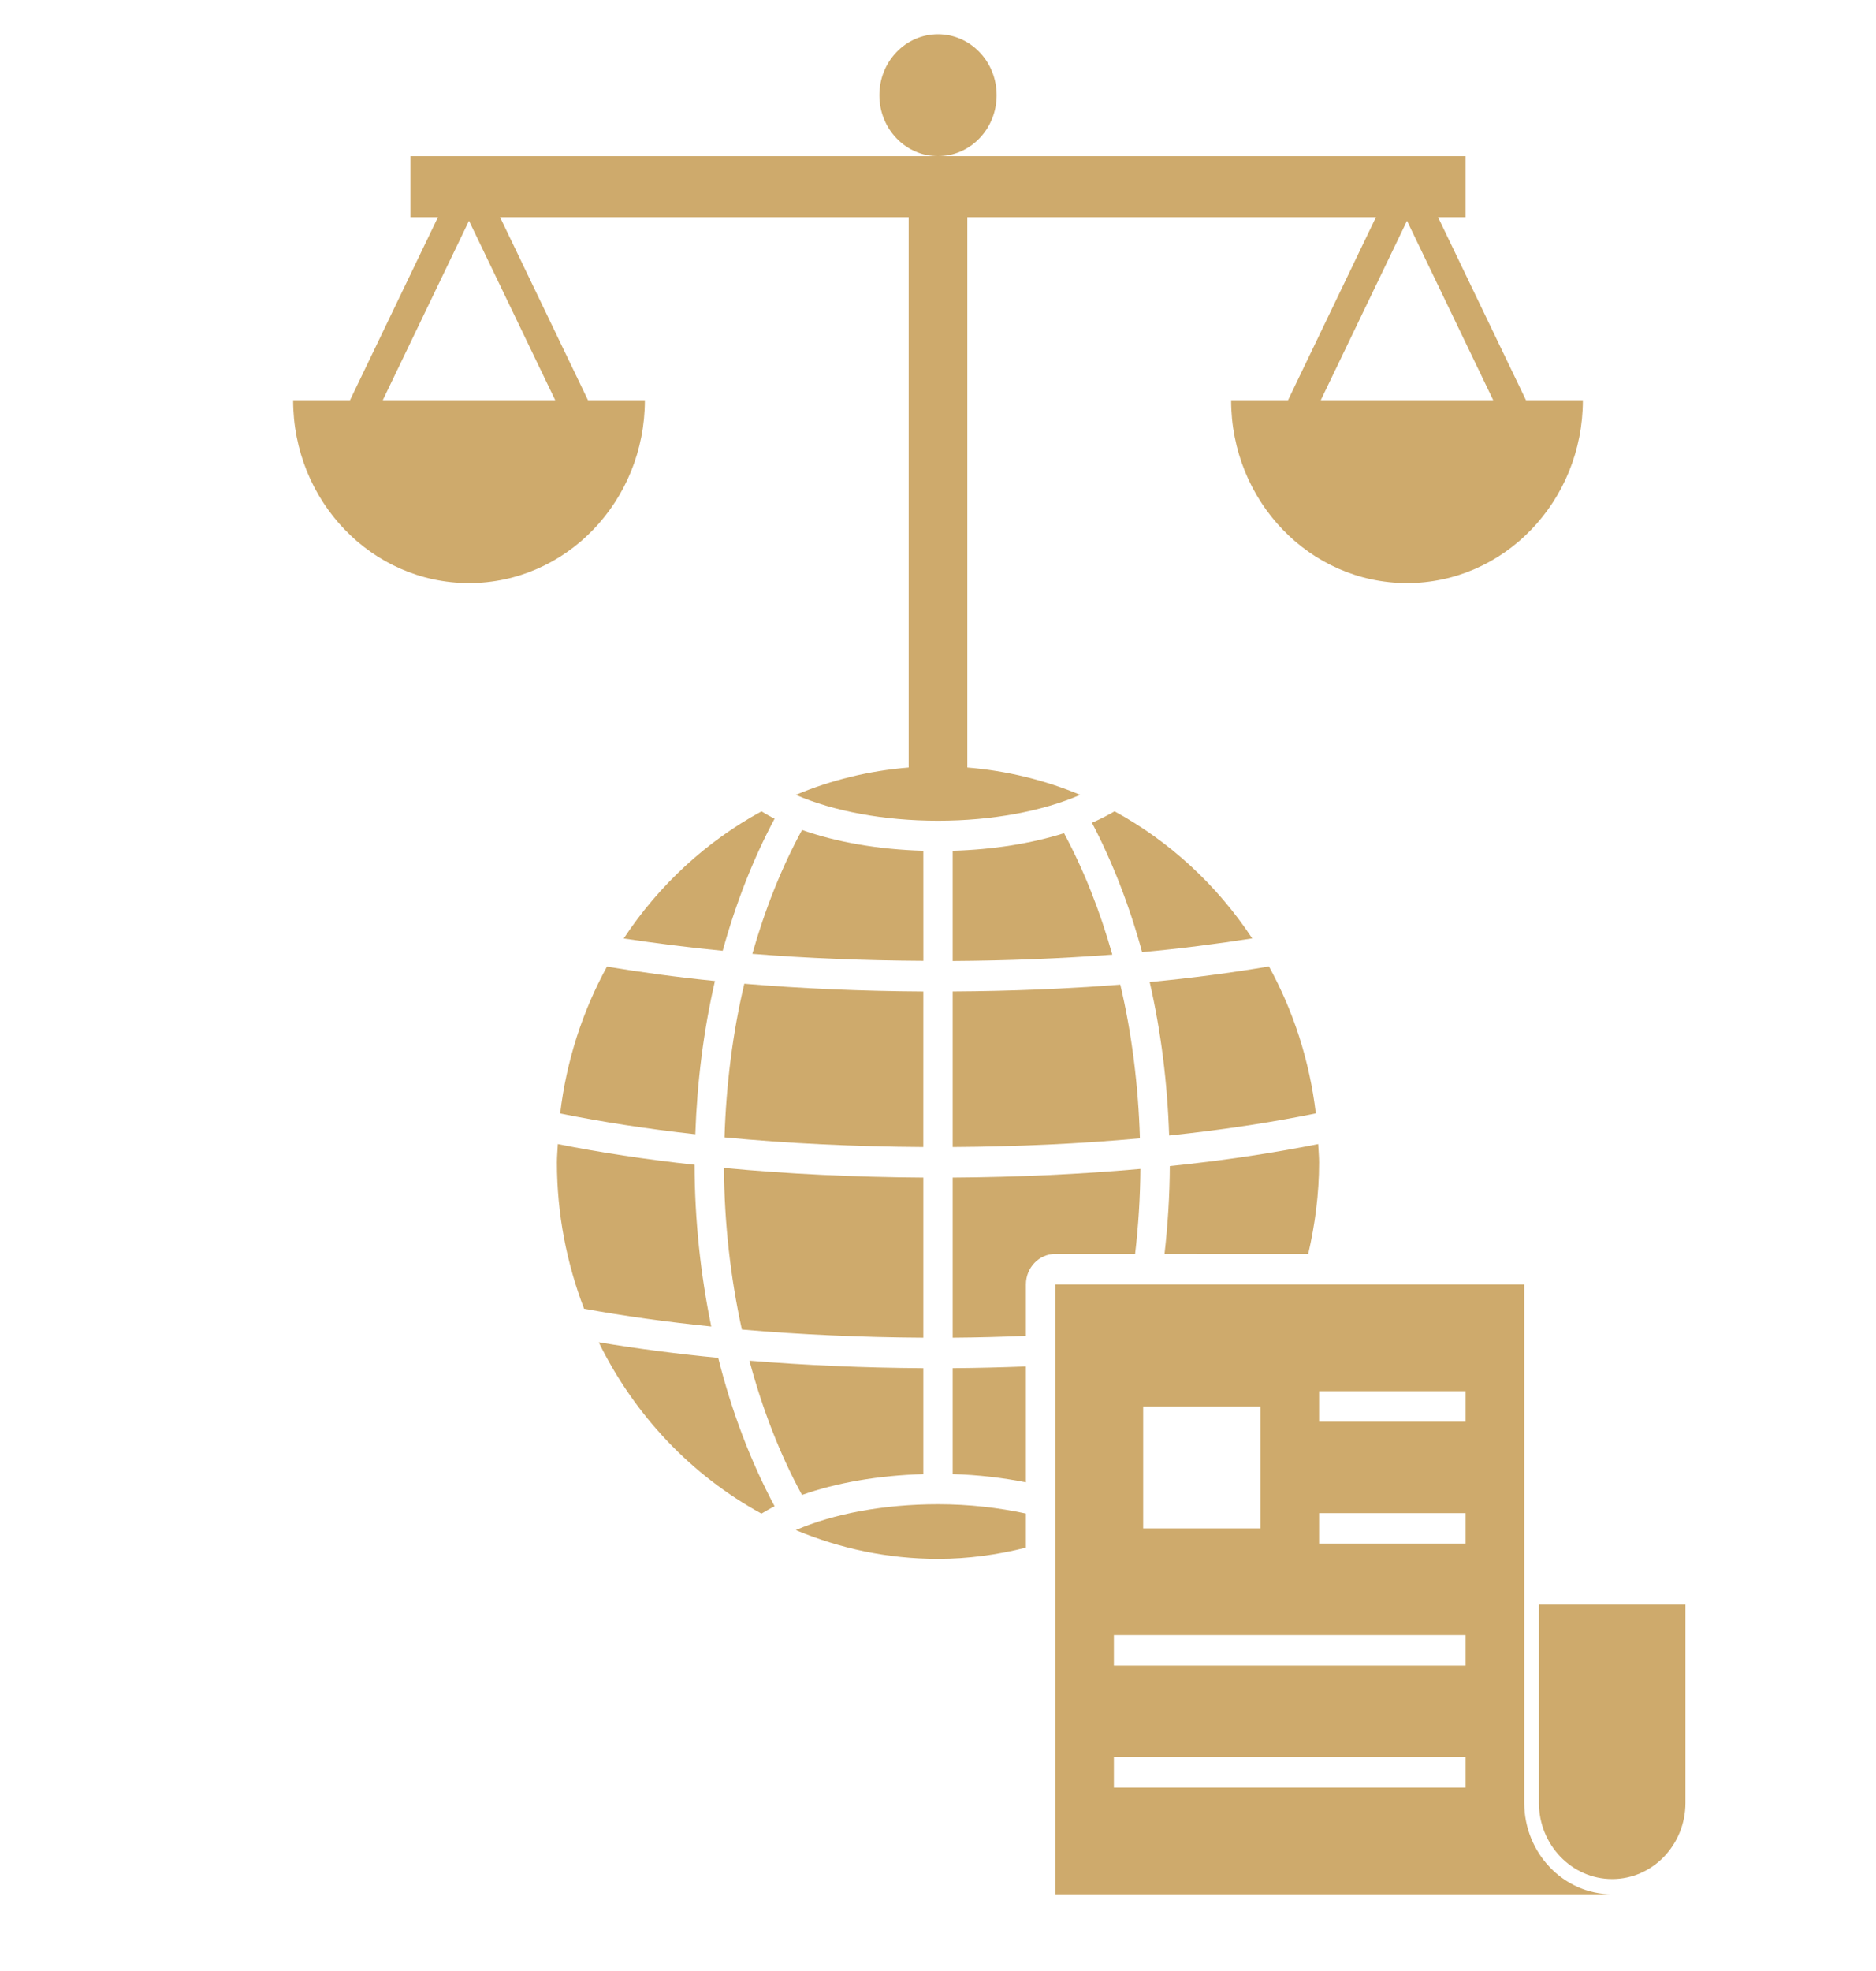 <?xml version="1.0" encoding="UTF-8"?> <svg xmlns="http://www.w3.org/2000/svg" width="60" height="63" viewBox="0 0 60 63" fill="none"><path d="M48.75 57.624V41.055H33.75V60.548H51.562C50.012 60.548 48.75 59.237 48.75 57.624ZM36.562 44.954H40.312V48.852H36.562V44.954ZM46.875 57.137H35.625V56.162H46.875V57.137ZM46.875 53.238H35.625V52.264H46.875V53.238ZM46.875 49.34H42.188V48.365H46.875V49.34ZM46.875 45.441H42.188V44.466H46.875V45.441Z" fill="#CEAA6C"></path><path d="M53.906 57.624V51.289H49.219V57.624C49.219 58.969 50.269 60.061 51.562 60.061C52.856 60.061 53.906 58.969 53.906 57.624Z" fill="#CEAA6C"></path><path d="M30.469 36.663C32.536 36.651 34.552 36.556 36.458 36.385C36.407 34.693 36.199 33.037 35.83 31.472C34.118 31.607 32.317 31.68 30.469 31.69V36.663Z" fill="#CEAA6C"></path><path d="M30.469 27.194V30.717C32.225 30.706 33.938 30.638 35.575 30.514C35.182 29.12 34.665 27.813 34.031 26.632C32.987 26.96 31.771 27.156 30.469 27.194Z" fill="#CEAA6C"></path><path d="M9.375 12.79C9.375 16.02 11.893 18.638 15 18.638C18.107 18.638 20.625 16.02 20.625 12.79H18.805L15.993 6.942H29.062V24.533C27.796 24.636 26.582 24.933 25.452 25.407C26.653 25.927 28.268 26.234 30 26.234C31.732 26.234 33.347 25.927 34.548 25.407C33.418 24.934 32.204 24.636 30.938 24.533V6.942H44.007L41.195 12.79H39.375C39.375 16.02 41.893 18.638 45 18.638C48.107 18.638 50.625 16.02 50.625 12.79H48.805L45.993 6.942H46.875V4.992H30H13.125V6.942H14.007L11.195 12.79H9.375ZM47.757 12.79H42.243L45 7.057L47.757 12.79ZM15 7.057L17.757 12.79H12.243L15 7.057Z" fill="#CEAA6C"></path><path d="M30 4.992C31.035 4.992 31.875 4.12 31.875 3.043C31.875 1.966 31.035 1.094 30 1.094C28.965 1.094 28.125 1.966 28.125 3.043C28.125 4.12 28.965 4.992 30 4.992Z" fill="#CEAA6C"></path><path d="M23.727 42.496C25.586 42.657 27.545 42.745 29.531 42.757V37.639C27.328 37.625 25.177 37.522 23.154 37.331C23.166 39.107 23.365 40.846 23.727 42.496Z" fill="#CEAA6C"></path><path d="M36.77 31.389C37.13 32.959 37.338 34.61 37.392 36.295C39.076 36.118 40.653 35.88 42.084 35.588C41.883 33.896 41.363 32.309 40.585 30.891C39.386 31.092 38.119 31.264 36.77 31.389Z" fill="#CEAA6C"></path><path d="M41.841 40.08C42.058 39.141 42.188 38.166 42.188 37.156C42.188 36.958 42.168 36.765 42.159 36.568C40.706 36.859 39.113 37.097 37.414 37.272C37.41 38.221 37.349 39.157 37.245 40.079L41.841 40.08Z" fill="#CEAA6C"></path><path d="M35.647 25.933C35.421 26.063 35.181 26.186 34.924 26.299C35.586 27.562 36.124 28.953 36.528 30.433C37.762 30.321 38.927 30.168 40.05 29.994C38.927 28.294 37.414 26.897 35.647 25.933Z" fill="#CEAA6C"></path><path d="M32.812 43.676C32.038 43.704 31.257 43.726 30.469 43.73V47.117C31.294 47.142 32.078 47.235 32.812 47.381V43.676Z" fill="#CEAA6C"></path><path d="M17.812 37.156C17.812 38.809 18.126 40.383 18.68 41.831C19.942 42.062 21.309 42.252 22.748 42.399C22.407 40.74 22.219 39.002 22.214 37.23C20.655 37.06 19.186 36.838 17.841 36.568C17.832 36.765 17.812 36.959 17.812 37.156Z" fill="#CEAA6C"></path><path d="M17.916 35.59C19.242 35.86 20.694 36.083 22.238 36.255C22.296 34.572 22.505 32.922 22.866 31.356C21.656 31.236 20.512 31.078 19.412 30.897C18.636 32.313 18.116 33.899 17.916 35.59Z" fill="#CEAA6C"></path><path d="M24.353 48.38C24.49 48.3 24.624 48.219 24.774 48.146C24.008 46.714 23.399 45.114 22.971 43.402C21.63 43.272 20.348 43.104 19.148 42.902C20.296 45.242 22.117 47.16 24.353 48.38Z" fill="#CEAA6C"></path><path d="M29.531 47.118V43.731C27.632 43.72 25.76 43.638 23.969 43.491C24.382 45.039 24.945 46.489 25.65 47.784C26.761 47.391 28.096 47.16 29.531 47.118Z" fill="#CEAA6C"></path><path d="M29.531 31.691C27.556 31.68 25.631 31.597 23.805 31.443C23.435 33.007 23.225 34.663 23.172 36.354C25.184 36.546 27.331 36.65 29.53 36.663L29.531 31.691Z" fill="#CEAA6C"></path><path d="M19.948 29.997C20.969 30.149 22.019 30.285 23.114 30.39C23.531 28.875 24.087 27.453 24.774 26.168C24.625 26.095 24.49 26.014 24.354 25.934C22.585 26.897 21.072 28.295 19.948 29.997Z" fill="#CEAA6C"></path><path d="M29.531 27.194C28.096 27.152 26.761 26.921 25.651 26.529C24.997 27.729 24.466 29.064 24.062 30.488C25.813 30.63 27.651 30.701 29.532 30.712L29.531 27.194Z" fill="#CEAA6C"></path><path d="M32.812 41.055C32.812 40.516 33.232 40.08 33.75 40.08H36.304C36.408 39.189 36.467 38.281 36.473 37.362C34.559 37.532 32.539 37.626 30.469 37.639V42.757C31.258 42.752 32.037 42.729 32.812 42.699V41.055Z" fill="#CEAA6C"></path><path d="M32.812 49.468V48.378C31.948 48.192 30.999 48.08 30 48.08C28.268 48.08 26.653 48.386 25.452 48.907C26.858 49.495 28.391 49.827 30 49.827C30.97 49.827 31.909 49.694 32.812 49.468Z" fill="#CEAA6C"></path></svg> 